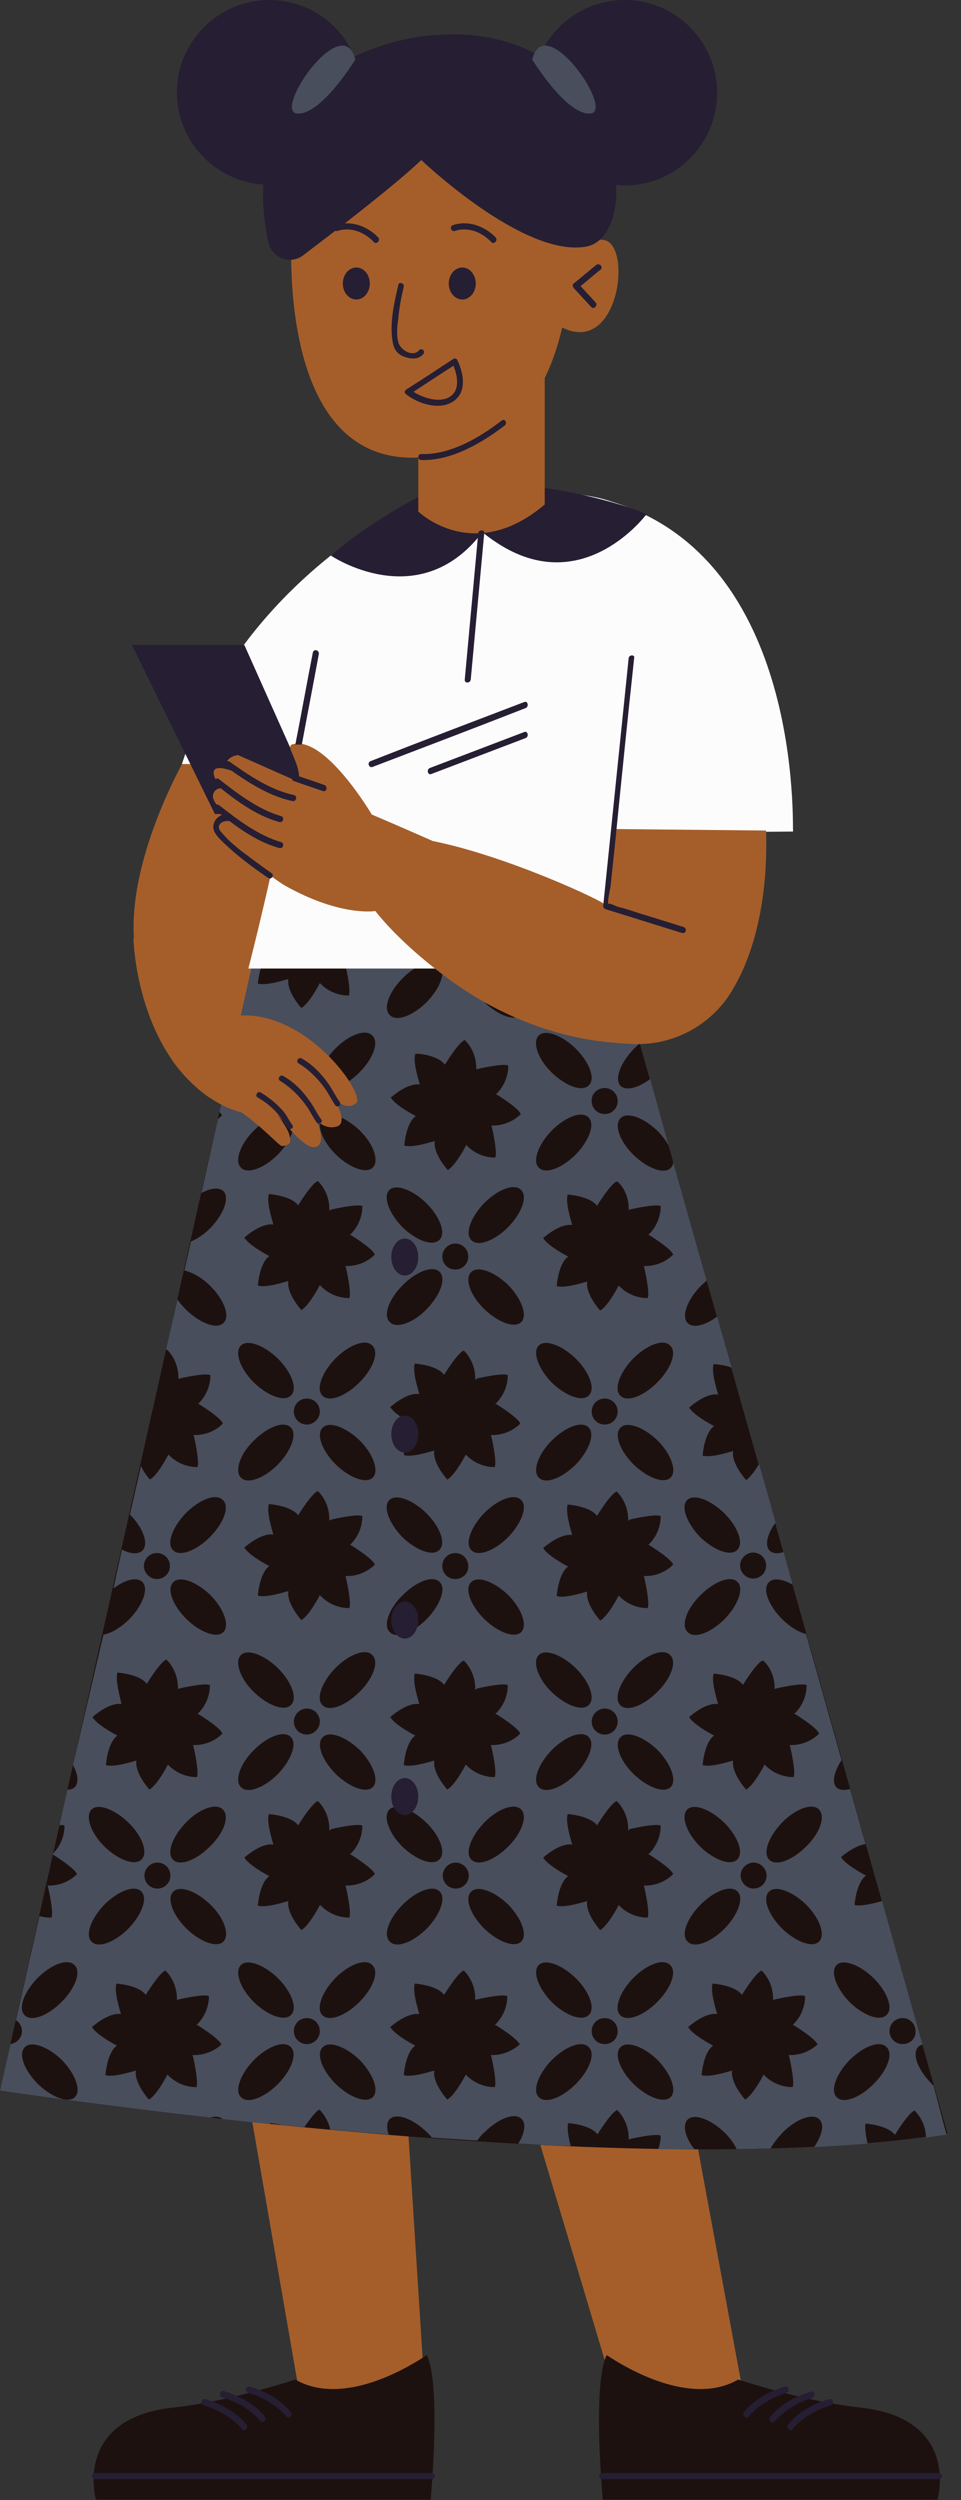 <?xml version="1.0" encoding="UTF-8" standalone="no"?><svg xmlns="http://www.w3.org/2000/svg" xmlns:xlink="http://www.w3.org/1999/xlink" fill="#000000" height="500" preserveAspectRatio="xMidYMid meet" version="1" viewBox="0.0 0.0 192.3 500.0" width="192.3" zoomAndPan="magnify"><rect x="0.0" y="0.0" width="192.3" height="500.0" fill="#333333" stroke="none"/><g><g><g id="change1_4"><path d="M45 392.8L61.1 485.5 84.8 475.3 80 399.8z" fill="#a55e2a"/></g></g><g><g id="change1_5"><path d="M132.1 388.8L149.2 481.3 123.4 480 101.7 407.5z" fill="#a55e2a"/></g></g><g><g id="change1_6"><path d="M47.7,213.8L57.9,159l-20.6-7.8c0,0-11.6,19.8-10.5,36.5l-0.1-0.1c0,0,0.4,21.7,15.2,31.9h0.9 c1.2,0.8,2.4,1.3,3.6,1.4l0.3-1.4h5.5L47.7,213.8z" fill="#a55e2a"/></g></g></g><g><g><g id="change2_1"><path d="M34.6,481.5c8.2-0.9,16.8-3.2,24.5-5.6c9.6,5.5,22.7-2.5,26.3-4.9c1.1,2.2,2.4,8.9,0.8,28.9h-67 C19.2,500,14.5,483.7,34.6,481.5z" fill="#1d1110"/></g></g><g><g id="change2_2"><path d="M172.2,481.5c-8.2-0.9-16.8-3.2-24.5-5.6c-9.6,5.5-22.7-2.5-26.3-4.9c-1.1,2.2-2.4,8.9-0.8,28.9h67 C187.6,500,192.3,483.7,172.2,481.5z" fill="#1d1110"/></g></g><g><g><g id="change2_3"><path d="M50.7,192L0,418.1c0,0,124.7,19.1,189.6,8.6L123.3,192H50.7z" fill="#1d1110"/></g></g></g></g><g><g><g id="change3_3"><path d="M186.8,417.1c-0.1-0.1-0.3-0.2-0.4-0.4c-2.8-2.8-4-6.1-2.6-7.4c0.2-0.2,0.5-0.3,0.8-0.4l-8.1-28.7 c-1.4,0.4-4.2,1.1-5.5,0.8c0,0,0.3-4.5,2.3-5.9l0,0c-1-0.5-4.2-2.3-5-3.7c0,0,2.6-2.3,4.9-2.6l-3.1-11c-1.1,0.3-2.1,0.2-2.7-0.3 c-1-1-0.5-3.2,1-5.5l-7.1-25.2c-1.5-0.4-3.2-1.4-4.8-3c-2.8-2.8-4-6.1-2.6-7.4c0.9-0.9,2.7-0.6,4.7,0.5l-1.8-6.5 c-1.2,0.4-2.2,0.3-2.8-0.3c-1-1-0.5-3.3,1.2-5.6l-3.3-11.7c-0.8,1.3-1.8,2.7-2.6,3.2c0,0-3-3.3-2.6-5.8l0,0 c-1.1,0.3-4.6,1.4-6.1,0.9c0,0,0.3-4.5,2.3-5.9l0,0c-1-0.5-4.2-2.3-5-3.7c0,0,3.3-3,5.8-2.6l0,0c-0.3-1.1-1.4-4.6-0.9-6.1 c0,0,1.9,0.1,3.6,0.7l-2.9-10.2c-2.4,1.8-4.8,2.4-5.9,1.3c-1.3-1.3-0.1-4.6,2.6-7.4c0.4-0.4,0.8-0.7,1.2-1.1l-6.7-23.7 c0,0.5-0.2,0.9-0.5,1.2c-1.3,1.3-4.6,0.1-7.4-2.6s-4-6.1-2.6-7.4c1.3-1.3,4.6-0.1,7.4,2.6c1,1,1.7,2,2.2,2.9l-3.7-13.3 c-2.4,1.8-4.8,2.4-5.9,1.4c-1.3-1.3-0.1-4.6,2.6-7.4c0.4-0.4,0.8-0.8,1.2-1.1l-3.2-11.2c-0.4-0.2-0.7-0.5-1-0.9l-0.2-0.2 c-0.5,1-2.3,4.2-3.7,5c0,0-3-3.3-2.6-5.8l0,0c-1.1,0.3-4.6,1.4-6.1,0.9c0,0,0.2-2.5,1.1-4.4H92.6c-0.4,0.3-0.9,0.5-1.5,0.5 s-1.1-0.2-1.5-0.5H72.3c-0.8,0.3-1.8,0.6-3,0.6H69l0.1,0.2c0,0,1.2,5.1,0.7,6.2c0,0-3.1,0.2-5.6-2.3l-0.2-0.2 c-0.5,1-2.3,4.2-3.7,5c0,0-3-3.3-2.6-5.8l0,0c-1.1,0.3-4.6,1.4-6.1,0.9c0,0,0.2-2.5,1.1-4.4h-2.1l-6.7,30.1 c0.3,0.3,0.5,0.5,0.5,0.7c0,0-0.3,0.3-0.8,0.7l-3.3,14.8c1.8-1,3.5-1.2,4.4-0.4c1.3,1.3,0.1,4.6-2.6,7.4 c-1.3,1.3-2.7,2.2-3.9,2.7l-1.3,5.8c1.5,0.3,3.5,1.4,5.2,3.1c2.8,2.8,4,6.1,2.6,7.4c-1.3,1.3-4.6,0.1-7.4-2.6 c-0.7-0.7-1.3-1.4-1.8-2.1L33.2,270c0.1,0,0.1-0.1,0.2-0.1c0,0,2.3,2,2.3,5.6v0.3l0.2-0.1c0,0,5.1-1.2,6.2-0.7 c0,0,0.2,3.1-2.3,5.6l-0.2,0.2h0.2c0,0,4.4,2.7,4.8,3.9c0,0-2,2.3-5.6,2.3h-0.3l0.1,0.2c0,0,1.2,5.1,0.7,6.2c0,0-3.1,0.2-5.6-2.3 l-0.2-0.2c-0.5,1-2.3,4.2-3.7,5c0,0-1.1-1.2-1.8-2.7l-2.2,9.7c2.7,2.7,3.8,5.9,2.5,7.2c-0.8,0.8-2.4,0.7-4.1-0.2l-1.7,7.8 c2.3-1.8,4.7-2.4,5.8-1.3c1.3,1.3,0.1,4.6-2.6,7.4c-1.7,1.7-3.7,2.9-5.2,3.1L14.6,353c1,1.8,1.2,3.5,0.4,4.4 c-0.4,0.4-0.9,0.5-1.5,0.5l-1.6,7.1c0.4,0,0.8,0,1,0.1c0,0,0.2,3-2.2,5.5l-0.1,0.3c0.5,0.3,4.4,2.8,4.8,3.9c0,0-2,2.3-5.6,2.3 H9.5l0.1,0.2c0,0,1.2,5.1,0.7,6.2c0,0-1,0.1-2.4-0.3L3.2,404c0.7,0.5,1.2,1.3,1.2,2.2c0,1.3-1,2.4-2.3,2.6L0,418.1 c0,0,17.2,2.6,42.1,5.4c1-0.3,1.9-0.2,2.5,0.3c3,0.3,6.2,0.7,9.4,1c0,0,0-0.1,0-0.2c0,0,1.1,0.1,2.5,0.4c1.5,0.1,2.9,0.3,4.4,0.4 c0.9-1.3,2.3-3.2,3-3.5c0,0,1.6,1.4,2.2,4c3.8,0.4,7.7,0.7,11.7,1c-0.5-1.3-0.4-2.5,0.2-3.1c1.3-1.3,4.6-0.1,7.4,2.6 c0.4,0.4,0.7,0.7,1,1.1c3,0.2,6.1,0.4,9.1,0.6c0.4-0.6,0.9-1.2,1.5-1.7c2.8-2.8,6.1-4,7.4-2.6c0.9,0.9,0.6,2.9-0.7,4.9 c3.5,0.2,7,0.4,10.5,0.5c-0.4-1.5-0.8-3.6-0.5-4.6c0,0,4.5,0.3,5.9,2.3v0.1v-0.2c0,0,2.7-4.4,3.9-4.8c0,0,2.3,2,2.3,5.6v0.3 l0.2-0.1c0,0,5.1-1.2,6.2-0.7c0,0,0.1,1.2-0.5,2.7c2.4,0,4.9,0.1,7.3,0.1c-1.9-2.4-2.5-4.9-1.4-6c1.3-1.3,4.6-0.1,7.4,2.6 c1.1,1.1,1.9,2.2,2.4,3.3c2.3,0,4.5-0.1,6.8-0.1c0.5-1,1.4-2.1,2.4-3.2c2.8-2.8,6.1-4,7.4-2.6c1,1,0.5,3.2-1.1,5.5 c3.7-0.2,7.2-0.4,10.7-0.7c-0.3-1.4-0.6-3.1-0.4-4c0,0,4.5,0.3,5.9,2.3v0.1v-0.2c0,0,2.7-4.4,3.9-4.8c0,0,2.2,1.9,2.3,5.4 c1.4-0.2,2.8-0.4,4.1-0.6L186.8,417.1z M15,419.4c-1.3,1.3-4.6,0.1-7.4-2.6c-2.8-2.8-4-6.1-2.6-7.4c1.3-1.3,4.6-0.1,7.4,2.6 C15.1,414.8,16.3,418.1,15,419.4z M12.3,400.4c-2.8,2.8-6.1,4-7.4,2.6s-0.1-4.6,2.6-7.4c2.8-2.8,6.1-4,7.4-2.6 C16.3,394.3,15.1,397.6,12.3,400.4z M28.8,313.2c0-1.5,1.2-2.6,2.6-2.6c1.5,0,2.6,1.2,2.6,2.6c0,1.5-1.2,2.6-2.6,2.6 C30,315.8,28.8,314.6,28.8,313.2z M23.5,334.5c0,0,4.5,0.3,5.9,2.3v0.1v-0.2c0,0,2.7-4.4,3.9-4.8c0,0,2.3,2,2.3,5.6v0.3l0.2-0.1 c0,0,5.1-1.2,6.2-0.7c0,0,0.2,3.1-2.3,5.6l-0.2,0.2h0.2c0,0,4.4,2.7,4.8,3.9c0,0-2,2.3-5.6,2.3h-0.3l0.1,0.2c0,0,1.2,5.1,0.7,6.2 c0,0-3.1,0.2-5.6-2.3l-0.2-0.2c-0.5,1-2.3,4.2-3.7,5c0,0-3-3.3-2.6-5.8l0,0c-1.1,0.3-4.6,1.4-6.1,0.9c0,0,0.3-4.5,2.3-5.9l0,0 c-1-0.5-4.2-2.3-5-3.7c0,0,3.3-3,5.8-2.6l0,0C24.1,339.6,23,336.1,23.5,334.5z M34.1,375.1c0,1.5-1.2,2.6-2.6,2.6 c-1.5,0-2.6-1.2-2.6-2.6s1.2-2.6,2.6-2.6C33,372.5,34.1,373.7,34.1,375.1z M18.3,361.9c1.3-1.3,4.6-0.1,7.4,2.6s4,6.1,2.6,7.4 c-1.3,1.3-4.6,0.1-7.4-2.6C18.2,366.6,17,363.3,18.3,361.9z M20.9,380.9c2.8-2.8,6.1-4,7.4-2.6c1.3,1.3,0.1,4.6-2.6,7.4 c-2.8,2.8-6.1,4-7.4,2.6C17,387,18.2,383.7,20.9,380.9z M38.8,411h-0.3l0.1,0.2c0,0,1.2,5.1,0.7,6.2c0,0-3.1,0.2-5.6-2.3 l-0.2-0.2c-0.5,1-2.3,4.2-3.7,5c0,0-3-3.3-2.6-5.8l0,0c-1.1,0.3-4.6,1.4-6.1,0.9c0,0,0.3-4.5,2.3-5.9l0,0c-1-0.5-4.2-2.3-5-3.7 c0,0,3.3-3,5.8-2.6l0,0c-0.3-1.1-1.4-4.6-0.9-6.1c0,0,4.5,0.3,5.9,2.3v0.1v-0.2c0,0,2.7-4.4,3.9-4.8c0,0,2.3,2,2.3,5.6v0.3 l0.2-0.1c0,0,5.1-1.2,6.2-0.7c0,0,0.2,3.1-2.3,5.6l-0.2,0.2h0.2c0,0,4.4,2.7,4.8,3.9C44.5,408.7,42.4,411,38.8,411z M44.7,388.3 c-1.3,1.3-4.6,0.1-7.4-2.6c-2.8-2.8-4-6.1-2.6-7.4c1.3-1.3,4.6-0.1,7.4,2.6S46,387,44.7,388.3z M42,369.3c-2.8,2.8-6.1,4-7.4,2.6 c-1.3-1.3-0.1-4.6,2.6-7.4s6.1-4,7.4-2.6C46,363.3,44.8,366.6,42,369.3z M44.7,326.4c-1.3,1.3-4.6,0.1-7.4-2.6 c-2.8-2.8-4-6.1-2.6-7.4c1.3-1.3,4.6-0.1,7.4,2.6C44.8,321.7,46,325.1,44.7,326.4z M42,307.4c-2.8,2.8-6.1,4-7.4,2.6 c-1.3-1.3-0.1-4.6,2.6-7.4c2.8-2.8,6.1-4,7.4-2.6C46,301.3,44.8,304.6,42,307.4z M61.4,217.6c1.5,0,2.6,1.2,2.6,2.6 c0,1.5-1.2,2.6-2.6,2.6c-1.5,0-2.6-1.2-2.6-2.6C58.7,218.8,59.9,217.6,61.4,217.6z M66.3,241.9c0,0,5.1-1.2,6.2-0.7 c0,0,0.2,3.1-2.3,5.6L70,247h0.2c0,0,4.4,2.7,4.8,3.9c0,0-2,2.3-5.6,2.3h-0.3l0.1,0.2c0,0,1.2,5.1,0.7,6.2c0,0-3.1,0.2-5.6-2.3 L64,257c-0.5,1-2.3,4.2-3.7,5c0,0-3-3.3-2.6-5.8l0,0c-1.1,0.3-4.6,1.4-6.1,0.9c0,0,0.3-4.5,2.3-5.9l0,0c-1-0.5-4.2-2.3-5-3.7 c0,0,3.3-3,5.8-2.6l0,0c-0.3-1.1-1.4-4.6-0.9-6.1c0,0,4.5,0.3,5.9,2.3v0.1V241c0,0,2.7-4.4,3.9-4.8c0,0,2.3,2,2.3,5.6v0.3 L66.3,241.9z M66.3,303.9c0,0,5.1-1.2,6.2-0.7c0,0,0.2,3.1-2.3,5.6L70,309h0.2c0,0,4.4,2.7,4.8,3.9c0,0-2,2.3-5.6,2.3h-0.3 l0.1,0.2c0,0,1.2,5.1,0.7,6.2c0,0-3.1,0.2-5.6-2.3L64,319c-0.5,1-2.3,4.2-3.7,5c0,0-3-3.3-2.6-5.8l0,0c-1.1,0.3-4.6,1.4-6.1,0.9 c0,0,0.3-4.5,2.3-5.9l0,0c-1-0.5-4.2-2.3-5-3.7c0,0,3.3-3,5.8-2.6l0,0c-0.3-1.1-1.4-4.6-0.9-6.1c0,0,4.5,0.3,5.9,2.3v0.1V303 c0,0,2.7-4.4,3.9-4.8c0,0,2.3,2,2.3,5.6v0.3L66.3,303.9z M66.3,365.8c0,0,5.1-1.2,6.2-0.7c0,0,0.2,3.1-2.3,5.6l-0.2,0.2h0.2 c0,0,4.4,2.7,4.8,3.9c0,0-2,2.3-5.6,2.3h-0.3l0.1,0.2c0,0,1.2,5.1,0.7,6.2c0,0-3.1,0.2-5.6-2.3L64,381c-0.5,1-2.3,4.2-3.7,5 c0,0-3-3.3-2.6-5.8l0,0c-1.1,0.3-4.6,1.4-6.1,0.9c0,0,0.3-4.5,2.3-5.9l0,0c-1-0.5-4.2-2.3-5-3.7c0,0,3.3-3,5.8-2.6l0,0 c-0.3-1.1-1.4-4.6-0.9-6.1c0,0,4.5,0.3,5.9,2.3v0.1V365c0,0,2.7-4.4,3.9-4.8c0,0,2.3,2,2.3,5.6v0.3L66.3,365.8z M61.4,346.9 c-1.5,0-2.6-1.2-2.6-2.6s1.2-2.6,2.6-2.6c1.5,0,2.6,1.2,2.6,2.6S62.8,346.9,61.4,346.9z M61.4,284.9c-1.5,0-2.6-1.2-2.6-2.6 c0-1.5,1.2-2.6,2.6-2.6c1.5,0,2.6,1.2,2.6,2.6C64,283.7,62.8,284.9,61.4,284.9z M48.2,207.1c1.3-1.3,4.6-0.1,7.4,2.6 c2.8,2.8,4,6.1,2.6,7.4c-1.3,1.3-4.6,0.1-7.4-2.6S46.9,208.4,48.2,207.1z M50.8,226.1c2.8-2.8,6.1-4,7.4-2.6 c1.3,1.3,0.1,4.6-2.6,7.4c-2.8,2.8-6.1,4-7.4,2.6C46.9,232.2,48,228.9,50.8,226.1z M48.2,269.1c1.3-1.3,4.6-0.1,7.4,2.6 c2.8,2.8,4,6.1,2.6,7.4c-1.3,1.3-4.6,0.1-7.4-2.6C48,273.7,46.9,270.4,48.2,269.1z M50.8,288.1c2.8-2.8,6.1-4,7.4-2.6 c1.3,1.3,0.1,4.6-2.6,7.4c-2.8,2.8-6.1,4-7.4,2.6C46.9,294.2,48,290.8,50.8,288.1z M48.2,331c1.3-1.3,4.6-0.1,7.4,2.6 c2.8,2.8,4,6.1,2.6,7.4c-1.3,1.3-4.6,0.1-7.4-2.6S46.9,332.3,48.2,331z M50.8,350c2.8-2.8,6.1-4,7.4-2.6c1.3,1.3,0.1,4.6-2.6,7.4 c-2.8,2.8-6.1,4-7.4,2.6C46.9,356.1,48,352.8,50.8,350z M48.2,393c1.3-1.3,4.6-0.1,7.4,2.6c2.8,2.8,4,6.1,2.6,7.4 c-1.3,1.3-4.6,0.1-7.4-2.6C48,397.6,46.9,394.3,48.2,393z M55.6,416.8c-2.8,2.8-6.1,4-7.4,2.6c-1.3-1.3-0.1-4.6,2.6-7.4 c2.8-2.8,6.1-4,7.4-2.6C59.5,410.7,58.4,414,55.6,416.8z M61.4,408.8c-1.5,0-2.6-1.2-2.6-2.6c0-1.5,1.2-2.6,2.6-2.6 c1.5,0,2.6,1.2,2.6,2.6C64,407.7,62.8,408.8,61.4,408.8z M74.6,419.4c-1.3,1.3-4.6,0.1-7.4-2.6c-2.8-2.8-4-6.1-2.6-7.4 c1.3-1.3,4.6-0.1,7.4,2.6C74.7,414.8,75.9,418.1,74.6,419.4z M71.9,400.4c-2.8,2.8-6.1,4-7.4,2.6c-1.3-1.3-0.1-4.6,2.6-7.4 c2.8-2.8,6.1-4,7.4-2.6C75.9,394.3,74.7,397.6,71.9,400.4z M74.6,357.4c-1.3,1.3-4.6,0.1-7.4-2.6c-2.8-2.8-4-6.1-2.6-7.4 c1.3-1.3,4.6-0.1,7.4,2.6C74.7,352.8,75.9,356.1,74.6,357.4z M71.9,338.4c-2.8,2.8-6.1,4-7.4,2.6c-1.3-1.3-0.1-4.6,2.6-7.4 c2.8-2.8,6.1-4,7.4-2.6C75.9,332.3,74.7,335.7,71.9,338.4z M74.6,295.5c-1.3,1.3-4.6,0.1-7.4-2.6c-2.8-2.8-4-6.1-2.6-7.4 c1.3-1.3,4.6-0.1,7.4,2.6C74.7,290.8,75.9,294.2,74.6,295.5z M71.9,276.5c-2.8,2.8-6.1,4-7.4,2.6c-1.3-1.3-0.1-4.6,2.6-7.4 c2.8-2.8,6.1-4,7.4-2.6C75.9,270.4,74.7,273.7,71.9,276.5z M74.6,233.5c-1.3,1.3-4.6,0.1-7.4-2.6c-2.8-2.8-4-6.1-2.6-7.4 c1.3-1.3,4.6-0.1,7.4,2.6S75.9,232.2,74.6,233.5z M71.9,214.5c-2.8,2.8-6.1,4-7.4,2.6c-1.3-1.3-0.1-4.6,2.6-7.4 c2.8-2.8,6.1-4,7.4-2.6C75.9,208.4,74.7,211.7,71.9,214.5z M125.8,241.7v0.3l0.2-0.1c0,0,5.1-1.2,6.2-0.7c0,0,0.2,3.1-2.3,5.6 l-0.2,0.2h0.2c0,0,4.4,2.7,4.8,3.9c0,0-2,2.3-5.6,2.3h-0.3l0.1,0.2c0,0,1.2,5.1,0.7,6.2c0,0-3.1,0.2-5.6-2.3l-0.2-0.2 c-0.5,1-2.3,4.2-3.7,5c0,0-3-3.3-2.6-5.8l0,0c-1.1,0.3-4.6,1.4-6.1,0.9c0,0,0.3-4.5,2.3-5.9l0,0c-1-0.5-4.2-2.3-5-3.7 c0,0,3.3-3,5.8-2.6l0,0c-0.3-1.1-1.4-4.6-0.9-6.1c0,0,4.5,0.3,5.9,2.3v0.1v-0.2c0,0,2.7-4.4,3.9-4.8 C123.5,236.1,125.8,238.1,125.8,241.7z M126,303.9c0,0,5.1-1.2,6.2-0.7c0,0,0.2,3.1-2.3,5.6l-0.2,0.2h0.2c0,0,4.4,2.7,4.8,3.9 c0,0-2,2.3-5.6,2.3h-0.3l0.1,0.2c0,0,1.2,5.1,0.7,6.2c0,0-3.1,0.2-5.6-2.3l-0.2-0.2c-0.5,1-2.3,4.2-3.7,5c0,0-3-3.3-2.6-5.8l0,0 c-1.1,0.3-4.6,1.4-6.1,0.9c0,0,0.3-4.5,2.3-5.9l0,0c-1-0.5-4.2-2.3-5-3.7c0,0,3.3-3,5.8-2.6l0,0c-0.3-1.1-1.4-4.6-0.9-6.1 c0,0,4.5,0.3,5.9,2.3v0.1v-0.2c0,0,2.7-4.4,3.9-4.8c0,0,2.3,2,2.3,5.6v0.3L126,303.9z M126,365.8c0,0,5.1-1.2,6.2-0.7 c0,0,0.2,3.1-2.3,5.6l-0.2,0.2h0.2c0,0,4.4,2.7,4.8,3.9c0,0-2,2.3-5.6,2.3h-0.3l0.1,0.2c0,0,1.2,5.1,0.7,6.2c0,0-3.1,0.2-5.6-2.3 l-0.2-0.2c-0.5,1-2.3,4.2-3.7,5c0,0-3-3.3-2.6-5.8l0,0c-1.1,0.3-4.6,1.4-6.1,0.9c0,0,0.3-4.5,2.3-5.9l0,0c-1-0.5-4.2-2.3-5-3.7 c0,0,3.3-3,5.8-2.6l0,0c-0.3-1.1-1.4-4.6-0.9-6.1c0,0,4.5,0.3,5.9,2.3v0.1V365c0,0,2.7-4.4,3.9-4.8c0,0,2.3,2,2.3,5.6v0.3 L126,365.8z M121,346.9c-1.5,0-2.6-1.2-2.6-2.6s1.2-2.6,2.6-2.6c1.5,0,2.6,1.2,2.6,2.6S122.5,346.9,121,346.9z M121,284.9 c-1.5,0-2.6-1.2-2.6-2.6c0-1.5,1.2-2.6,2.6-2.6c1.5,0,2.6,1.2,2.6,2.6C123.6,283.7,122.5,284.9,121,284.9z M121,217.6 c1.5,0,2.6,1.2,2.6,2.6c0,1.5-1.2,2.6-2.6,2.6c-1.5,0-2.6-1.2-2.6-2.6C118.3,218.8,119.5,217.6,121,217.6z M107.8,207.1 c1.3-1.3,4.6-0.1,7.4,2.6c2.8,2.8,4,6.1,2.6,7.4s-4.6,0.1-7.4-2.6S106.5,208.4,107.8,207.1z M110.4,226.1c2.8-2.8,6.1-4,7.4-2.6 s0.1,4.6-2.6,7.4c-2.8,2.8-6.1,4-7.4,2.6C106.5,232.2,107.7,228.9,110.4,226.1z M107.8,269.1c1.3-1.3,4.6-0.1,7.4,2.6 c2.8,2.8,4,6.1,2.6,7.4c-1.3,1.3-4.6,0.1-7.4-2.6C107.7,273.7,106.5,270.4,107.8,269.1z M110.4,288.1c2.8-2.8,6.1-4,7.4-2.6 c1.3,1.3,0.1,4.6-2.6,7.4c-2.8,2.8-6.1,4-7.4,2.6C106.5,294.2,107.7,290.8,110.4,288.1z M107.8,331c1.3-1.3,4.6-0.1,7.4,2.6 c2.8,2.8,4,6.1,2.6,7.4c-1.3,1.3-4.6,0.1-7.4-2.6S106.5,332.3,107.8,331z M110.4,350c2.8-2.8,6.1-4,7.4-2.6 c1.3,1.3,0.1,4.6-2.6,7.4c-2.8,2.8-6.1,4-7.4,2.6C106.5,356.1,107.7,352.8,110.4,350z M107.8,393c1.3-1.3,4.6-0.1,7.4,2.6 c2.8,2.8,4,6.1,2.6,7.4s-4.6,0.1-7.4-2.6C107.7,397.6,106.5,394.3,107.8,393z M89,212.9L89,212.9l0.1-0.1c0,0,2.7-4.4,3.9-4.8 c0,0,2.3,2,2.3,5.6v0.3l0.2-0.1c0,0,5.1-1.2,6.2-0.7c0,0,0.2,3.1-2.3,5.6l-0.2,0.2h0.2c0,0,4.4,2.7,4.8,3.9c0,0-2,2.3-5.6,2.3 h-0.3l0.1,0.2c0,0,1.2,5.1,0.7,6.2c0,0-3.1,0.2-5.6-2.3l-0.2-0.2c-0.5,1-2.3,4.2-3.7,5c0,0-3-3.3-2.6-5.8l0,0 c-1.1,0.3-4.6,1.4-6.1,0.9c0,0,0.3-4.5,2.3-5.9l0,0c-1-0.5-4.2-2.3-5-3.7c0,0,3.3-3,5.8-2.6l0,0c-0.3-1.1-1.4-4.6-0.9-6.1 C83.1,210.6,87.5,210.9,89,212.9z M95.4,275.7c0,0,5.1-1.2,6.2-0.7c0,0,0.2,3.1-2.3,5.6l-0.2,0.2h0.2c0,0,4.4,2.7,4.8,3.9 c0,0-2,2.3-5.6,2.3h-0.3l0.1,0.2c0,0,1.2,5.1,0.7,6.2c0,0-3.1,0.2-5.6-2.3l-0.2-0.2c-0.5,1-2.3,4.2-3.7,5c0,0-3-3.3-2.6-5.8l0,0 c-1.1,0.3-4.6,1.4-6.1,0.9c0,0,0.3-4.5,2.3-5.9l0,0c-1-0.5-4.2-2.3-5-3.7c0,0,3.3-3,5.8-2.6l0,0c-0.3-1.1-1.4-4.6-0.9-6.1 c0,0,4.5,0.3,5.9,2.3v0.1v-0.2c0,0,2.7-4.4,3.9-4.8c0,0,2.3,2,2.3,5.6v0.3L95.4,275.7z M95.4,337.7c0,0,5.1-1.2,6.2-0.7 c0,0,0.2,3.1-2.3,5.6l-0.2,0.2h0.2c0,0,4.4,2.7,4.8,3.9c0,0-2,2.3-5.6,2.3h-0.3l0.1,0.2c0,0,1.2,5.1,0.7,6.2c0,0-3.1,0.2-5.6-2.3 l-0.2-0.2c-0.5,1-2.3,4.2-3.7,5c0,0-3-3.3-2.6-5.8l0,0c-1.1,0.3-4.6,1.4-6.1,0.9c0,0,0.3-4.5,2.3-5.9l0,0c-1-0.5-4.2-2.3-5-3.7 c0,0,3.3-3,5.8-2.6l0,0c-0.3-1.1-1.4-4.6-0.9-6.1c0,0,4.5,0.3,5.9,2.3v0.1v-0.2c0,0,2.7-4.4,3.9-4.8c0,0,2.3,2,2.3,5.6v0.3 L95.4,337.7z M93.8,375.1c0,1.5-1.2,2.6-2.6,2.6c-1.5,0-2.6-1.2-2.6-2.6s1.2-2.6,2.6-2.6C92.6,372.5,93.8,373.7,93.8,375.1z M91.1,315.8c-1.5,0-2.6-1.2-2.6-2.6c0-1.5,1.2-2.6,2.6-2.6c1.5,0,2.6,1.2,2.6,2.6C93.8,314.6,92.6,315.8,91.1,315.8z M91.1,253.9c-1.5,0-2.6-1.2-2.6-2.6s1.2-2.6,2.6-2.6c1.5,0,2.6,1.2,2.6,2.6S92.6,253.9,91.1,253.9z M80.6,195.6 c2.8-2.8,6.1-4,7.4-2.6s0.1,4.6-2.6,7.4c-2.8,2.8-6.1,4-7.4,2.6C76.6,201.7,77.8,198.4,80.6,195.6z M77.9,238 c1.3-1.3,4.6-0.1,7.4,2.6c2.8,2.8,4,6.1,2.6,7.4s-4.6,0.1-7.4-2.6C77.8,242.6,76.6,239.3,77.9,238z M80.6,257 c2.8-2.8,6.1-4,7.4-2.6s0.1,4.6-2.6,7.4s-6.1,4-7.4,2.6C76.6,263.1,77.8,259.8,80.6,257z M77.9,300c1.3-1.3,4.6-0.1,7.4,2.6 c2.8,2.8,4,6.1,2.6,7.4c-1.3,1.3-4.6,0.1-7.4-2.6C77.8,304.6,76.6,301.3,77.9,300z M80.6,319c2.8-2.8,6.1-4,7.4-2.6 c1.3,1.3,0.1,4.6-2.6,7.4c-2.8,2.8-6.1,4-7.4,2.6C76.6,325.1,77.8,321.7,80.6,319z M77.9,361.9c1.3-1.3,4.6-0.1,7.4,2.6 s4,6.1,2.6,7.4c-1.3,1.3-4.6,0.1-7.4-2.6C77.8,366.6,76.6,363.3,77.9,361.9z M80.6,380.9c2.8-2.8,6.1-4,7.4-2.6 c1.3,1.3,0.1,4.6-2.6,7.4c-2.8,2.8-6.1,4-7.4,2.6C76.6,387,77.8,383.7,80.6,380.9z M98.5,411h-0.3l0.1,0.2c0,0,1.2,5.1,0.7,6.2 c0,0-3.1,0.2-5.6-2.3l-0.2-0.2c-0.5,1-2.3,4.2-3.7,5c0,0-3-3.3-2.6-5.8l0,0c-1.1,0.3-4.6,1.4-6.1,0.9c0,0,0.3-4.5,2.3-5.9l0,0 c-1-0.5-4.2-2.3-5-3.7c0,0,3.3-3,5.8-2.6l0,0c-0.3-1.1-1.4-4.6-0.9-6.1c0,0,4.5,0.3,5.9,2.3v0.1v-0.2c0,0,2.7-4.4,3.9-4.8 c0,0,2.3,2,2.3,5.6v0.3l0.2-0.1c0,0,5.1-1.2,6.2-0.7c0,0,0.2,3.1-2.3,5.6L99,405h0.2c0,0,4.4,2.7,4.8,3.9 C104.1,408.7,102,411,98.5,411z M104.3,388.3c-1.3,1.3-4.6,0.1-7.4-2.6c-2.8-2.8-4-6.1-2.6-7.4c1.3-1.3,4.6-0.1,7.4,2.6 C104.4,383.7,105.6,387,104.3,388.3z M101.7,369.3c-2.8,2.8-6.1,4-7.4,2.6c-1.3-1.3-0.1-4.6,2.6-7.4s6.1-4,7.4-2.6 S104.4,366.6,101.7,369.3z M104.3,326.4c-1.3,1.3-4.6,0.1-7.4-2.6c-2.8-2.8-4-6.1-2.6-7.4c1.3-1.3,4.6-0.1,7.4,2.6 C104.4,321.7,105.6,325.1,104.3,326.4z M101.7,307.4c-2.8,2.8-6.1,4-7.4,2.6c-1.3-1.3-0.1-4.6,2.6-7.4c2.8-2.8,6.1-4,7.4-2.6 C105.6,301.3,104.4,304.6,101.7,307.4z M104.3,264.4c-1.3,1.3-4.6,0.1-7.4-2.6s-4-6.1-2.6-7.4c1.3-1.3,4.6-0.1,7.4,2.6 C104.4,259.8,105.6,263.1,104.3,264.4z M101.7,245.4c-2.8,2.8-6.1,4-7.4,2.6c-1.3-1.3-0.1-4.6,2.6-7.4c2.8-2.8,6.1-4,7.4-2.6 S104.4,242.6,101.7,245.4z M104.3,203c-1.3,1.3-4.6,0.1-7.4-2.6c-2.8-2.8-4-6.1-2.6-7.4c1.3-1.3,4.6-0.1,7.4,2.6 C104.4,198.4,105.6,201.7,104.3,203z M115.2,416.8c-2.8,2.8-6.1,4-7.4,2.6c-1.3-1.3-0.1-4.6,2.6-7.4c2.8-2.8,6.1-4,7.4-2.6 C119.2,410.7,118,414,115.2,416.8z M121,408.8c-1.5,0-2.6-1.2-2.6-2.6c0-1.5,1.2-2.6,2.6-2.6c1.5,0,2.6,1.2,2.6,2.6 C123.6,407.7,122.5,408.8,121,408.8z M134.2,419.4c-1.3,1.3-4.6,0.1-7.4-2.6c-2.8-2.8-4-6.1-2.6-7.4c1.3-1.3,4.6-0.1,7.4,2.6 C134.3,414.8,135.5,418.1,134.2,419.4z M131.5,400.4c-2.8,2.8-6.1,4-7.4,2.6c-1.3-1.3-0.1-4.6,2.6-7.4c2.8-2.8,6.1-4,7.4-2.6 C135.5,394.3,134.3,397.6,131.5,400.4z M134.2,357.4c-1.3,1.3-4.6,0.1-7.4-2.6s-4-6.1-2.6-7.4c1.3-1.3,4.6-0.1,7.4,2.6 C134.3,352.8,135.5,356.1,134.2,357.4z M131.5,338.4c-2.8,2.8-6.1,4-7.4,2.6c-1.3-1.3-0.1-4.6,2.6-7.4c2.8-2.8,6.1-4,7.4-2.6 C135.5,332.3,134.3,335.7,131.5,338.4z M134.2,295.5c-1.3,1.3-4.6,0.1-7.4-2.6c-2.8-2.8-4-6.1-2.6-7.4c1.3-1.3,4.6-0.1,7.4,2.6 C134.3,290.8,135.5,294.2,134.2,295.5z M131.5,276.5c-2.8,2.8-6.1,4-7.4,2.6c-1.3-1.3-0.1-4.6,2.6-7.4c2.8-2.8,6.1-4,7.4-2.6 C135.5,270.4,134.3,273.7,131.5,276.5z M167.4,393c1.3-1.3,4.6-0.1,7.4,2.6c2.8,2.8,4,6.1,2.6,7.4s-4.6,0.1-7.4-2.6 C167.3,397.6,166.1,394.3,167.4,393z M155,337.5v0.3l0.2-0.1c0,0,5.1-1.2,6.2-0.7c0,0,0.2,3.1-2.3,5.6l-0.2,0.2h0.2 c0,0,4.4,2.7,4.8,3.9c0,0-2,2.3-5.6,2.3H158l0.1,0.2c0,0,1.2,5.1,0.7,6.2c0,0-3.1,0.2-5.6-2.3l-0.2-0.2c-0.5,1-2.3,4.2-3.7,5 c0,0-3-3.3-2.6-5.8l0,0c-1.1,0.3-4.6,1.4-6.1,0.9c0,0,0.3-4.5,2.3-5.9l0,0c-1-0.5-4.2-2.3-5-3.7c0,0,3.3-3,5.8-2.6l0,0 c-0.3-1.1-1.4-4.6-0.9-6.1c0,0,4.5,0.3,5.9,2.3v0.1v-0.2c0,0,2.7-4.4,3.9-4.8C152.6,331.9,155,333.9,155,337.5z M153.4,375.1 c0,1.5-1.2,2.6-2.6,2.6s-2.6-1.2-2.6-2.6s1.2-2.6,2.6-2.6S153.4,373.7,153.4,375.1z M150.7,310.5c1.5,0,2.6,1.2,2.6,2.6 c0,1.5-1.2,2.6-2.6,2.6s-2.6-1.2-2.6-2.6C148.1,311.7,149.3,310.5,150.7,310.5z M137.5,300c1.3-1.3,4.6-0.1,7.4,2.6 c2.8,2.8,4,6.1,2.6,7.4c-1.3,1.3-4.6,0.1-7.4-2.6C137.4,304.6,136.2,301.3,137.5,300z M140.2,319c2.8-2.8,6.1-4,7.4-2.6 c1.3,1.3,0.1,4.6-2.6,7.4c-2.8,2.8-6.1,4-7.4,2.6C136.2,325.1,137.4,321.7,140.2,319z M137.5,361.9c1.3-1.3,4.6-0.1,7.4,2.6 c2.8,2.8,4,6.1,2.6,7.4c-1.3,1.3-4.6,0.1-7.4-2.6C137.4,366.6,136.2,363.3,137.5,361.9z M140.2,380.9c2.8-2.8,6.1-4,7.4-2.6 c1.3,1.3,0.1,4.6-2.6,7.4c-2.8,2.8-6.1,4-7.4,2.6C136.2,387,137.4,383.7,140.2,380.9z M158.1,411h-0.3l0.1,0.2 c0,0,1.2,5.1,0.7,6.2c0,0-3.1,0.2-5.6-2.3l-0.2-0.2c-0.5,1-2.3,4.2-3.7,5c0,0-3-3.3-2.6-5.8l0,0c-1.1,0.3-4.6,1.4-6.1,0.9 c0,0,0.3-4.5,2.3-5.9l0,0c-1-0.5-4.2-2.3-5-3.7c0,0,3.3-3,5.8-2.6l0,0c-0.3-1.1-1.4-4.6-0.9-6.1c0,0,4.5,0.3,5.9,2.3v0.1v-0.2 c0,0,2.7-4.4,3.9-4.8c0,0,2.3,2,2.3,5.6v0.3l0.2-0.1c0,0,5.1-1.2,6.2-0.7c0,0,0.2,3.1-2.3,5.6l-0.2,0.2h0.2c0,0,4.4,2.7,4.8,3.9 C163.7,408.7,161.7,411,158.1,411z M163.9,388.3c-1.3,1.3-4.6,0.1-7.4-2.6c-2.8-2.8-4-6.1-2.6-7.4c1.3-1.3,4.6-0.1,7.4,2.6 C164.1,383.7,165.2,387,163.9,388.3z M161.3,369.3c-2.8,2.8-6.1,4-7.4,2.6c-1.3-1.3-0.1-4.6,2.6-7.4s6.1-4,7.4-2.6 S164.1,366.6,161.3,369.3z M174.8,416.8c-2.8,2.8-6.1,4-7.4,2.6c-1.3-1.3-0.1-4.6,2.6-7.4c2.8-2.8,6.1-4,7.4-2.6 C178.8,410.7,177.6,414,174.8,416.8z M180.6,408.8c-1.5,0-2.6-1.2-2.6-2.6c0-1.5,1.2-2.6,2.6-2.6c1.5,0,2.6,1.2,2.6,2.6 C183.3,407.7,182.1,408.8,180.6,408.8z" fill="#484e5b"/></g></g></g><g><g><g id="change4_1"><path d="M122.3,100.3L122.3,100.3c-5.6-2-18.2-3.1-38.6,0c0,0-1.1,0.3-2.7,1.1c0,0-33,15.7-44.6,51.4h22.3 c-3.6,20.1-9,40.9-9,40.9h73.7c0,0,0.3-11.9,0.7-27.1l34.6-0.3C158.5,165.5,160.8,111.8,122.3,100.3z" fill="#fcfcfd"/></g></g></g><g><g><g id="change5_15"><path d="M26.4 129L48.9 129 64 162.8 43 162.8z" fill="#261e33"/></g></g><g><g id="change5_36"><path d="M66.2,111.1c0,0,17.5,11.9,30.2-4.5s-12.7-7.2-12.7-7.2S73.6,104.6,66.2,111.1z" fill="#261e33"/></g></g><g><g id="change5_27"><path d="M129.4,102.8c0,0-12.6,17.1-29.9,5.8s9.6-11,9.6-11S120.2,99.1,129.4,102.8z" fill="#261e33"/></g></g></g><g><g id="change1_2"><path d="M153.3,166.1l-30.4-0.3c0,0-0.7,7.2-1.9,15.1l0,0c0.1-0.5-19.4-9.7-34.4-12.7l0,0c0,0-5.4-2.4-12.2-5.3l0,0 c0,0-9.5-16.1-16-14c-0.3,0.1-0.4,0.5-0.3,0.8c0.4,1.4,2.1,4.1,1.7,6.7l0,0c-5.6-2.5-10.4-4.6-12.2-5.4c0,0-1.9,0.2-2.4,1.7 l0.6,0.6l1.7,1.3c0,0-6.3-2.9-4.4,1.2l3,2.4c0,0-2.6-1.5-3.4,0.5s3.8,5.1,3.8,5.1s-2.2-1-3.3,0.7C42.1,166.3,55,176,57,177.1 c11.2,6.3,18.1,5.1,18.1,5.1l0,0c3.4,4.3,8.5,9,14.4,13.4c8.9,6.6,19.3,11.1,30.2,12.6c2.4,0.3,4.7,0.5,7.1,0.6 c8.3,0.3,16.1-4.1,20.1-11.4C150.9,190.5,153.7,179.9,153.3,166.1z" fill="#a55e2a"/></g><g id="change1_3"><path d="M120.8,48c-3-0.4-5.2,0.4-6.7,1.2c0-1.1,0-2.2,0-3c0-10.6-15.8-29.5-32.8-27.6C64.3,20.4,58.5,44,58.5,44 S54,92.9,83.7,91.5v10.8c0,0,11,10.7,25.3-1.4V75.6c1.6-3.2,2.7-6.7,3.5-10.1C123.9,71.2,126.6,48.8,120.8,48z" fill="#a55e2a"/></g><g><g id="change1_1"><path d="M48,203.1c-0.3,0-7.4-1.8-4.9-0.5l-4.1,10l-4.7-0.8c0,0,5.4,8.5,14.1,10.7l0,0c4.2,3,7.4,6.6,8,6.7l0,0 h0.1c0.5-0.1,2-0.1,1.5-1.8l-0.1-0.4c-0.1-0.9-1.9-3.5-3-5c1.8,2.4,6,7.8,8.1,7.4c2.6-0.4,0.3-5.4,0.3-5.4s1.7,2,4.1,1.3 s-0.5-5.5-0.5-5.5s2.4,2.5,4.4,0.8C73.1,218.7,61.5,202.3,48,203.1z" fill="#a55e2a"/></g></g></g><g id="change5_21"><path d="M125,0c-7.6,0-14.2,4.6-17,11.2C102.1,7.8,94.2,6,84.3,7.3c0,0-6.4,0.7-13.4,4C68.1,4.6,61.5,0,53.9,0 C43.7,0,35.4,8.3,35.4,18.5c0,9.8,7.7,17.8,17.3,18.4c-0.2,3.5,0.1,7.3,1,11.6c0.7,3.1,4.4,4.5,6.9,2.6 c6.9-5.2,18.7-14.3,23.7-19.1c0,0,20.6,19.7,33.1,17.3c4-0.8,6.2-5.9,5.9-12.3c0.6,0,1.1,0.1,1.7,0.1c10.2,0,18.5-8.3,18.5-18.5 C143.5,8.3,135.2,0,125,0z" fill="#261e33"/></g><g><g><g id="change3_2"><path d="M106.5,11.9c0,0,6.9,11.3,11.7,10.8C123,22.1,109,1.9,106.5,11.9z" fill="#484e5b"/></g></g><g><g id="change3_1"><path d="M71.1,11.9c0,0-6.9,11.3-11.7,10.8C54.6,22.1,68.6,1.9,71.1,11.9z" fill="#484e5b"/></g></g></g><g><g id="change5_22"><path d="M60.4,148.9c1.1-6,2.3-12.1,3.4-18.1c0.1-0.8-1-1.1-1.2-0.3c-1.2,6.1-2.3,12.3-3.5,18.4 C59.5,148.9,59.9,148.9,60.4,148.9z" fill="#261e33"/></g><g><g><g id="change5_32"><path d="M84.3,92c6,0.2,12.1-3.4,16.7-6.9c0.6-0.5,0-1.5-0.6-1C96,87.5,90.1,91,84.3,90.8 C83.5,90.8,83.5,92,84.3,92L84.3,92z" fill="#261e33"/></g></g></g><g><g><g id="change5_24"><path d="M119.3,53c-1.5,1.2-3,2.5-4.5,3.7c-0.3,0.2-0.2,0.6,0,0.9c1.2,1.3,2.3,2.5,3.5,3.8 c0.5,0.6,1.4-0.3,0.9-0.9c-1.2-1.3-2.3-2.5-3.5-3.8c0,0.3,0,0.6,0,0.9c1.5-1.2,3-2.5,4.5-3.7C120.8,53.4,119.9,52.5,119.3,53 L119.3,53z" fill="#261e33"/></g></g></g><g><g><g id="change5_11"><path d="M125.8,131.6c-1.7,16.5-3.4,33.1-5.1,49.6c0,0.3,0.2,0.5,0.4,0.6c5.1,1.6,10.3,3.2,15.4,4.8 c0.7,0.2,1.1-0.9,0.3-1.2c-2.6-0.8-5.1-1.6-7.7-2.4c-1.8-0.5-3.5-1.2-5.3-1.6c-0.8-0.2-2.5-1.3-2-0.2c-0.4-0.8,0.3-3.2,0.4-4.1 c0.3-3.2,0.7-6.4,1-9.6c1.2-12,2.4-23.9,3.7-35.9C127.1,130.9,125.9,130.9,125.8,131.6L125.8,131.6z" fill="#261e33"/></g></g></g><g><g><g id="change5_13"><path d="M68,220.4c-0.9-1.2-1.5-2.6-2.4-3.8c-1.4-2-3.1-3.7-5.2-4.9c-0.7-0.4-1.3,0.6-0.6,1 c2.1,1.3,3.9,3.1,5.3,5.1c0.7,1,1.2,2.1,1.9,3.1C67.4,221.7,68.4,221.1,68,220.4L68,220.4z" fill="#261e33"/></g></g></g><g><g><g id="change5_29"><path d="M64.3,223.9c-0.9-1.2-1.5-2.6-2.4-3.8c-1.4-2-3.1-3.7-5.2-4.9c-0.7-0.4-1.3,0.6-0.6,1 c2.1,1.3,3.9,3.1,5.3,5.1c0.7,1,1.2,2.1,1.9,3.1C63.7,225.1,64.7,224.5,64.3,223.9L64.3,223.9z" fill="#261e33"/></g></g></g><g><g><g id="change5_16"><path d="M58.5,225c-0.6-0.8-1-1.7-1.6-2.5c-1.3-1.6-2.9-2.9-4.7-4c-0.7-0.4-1.3,0.7-0.6,1c1.7,1,3.3,2.3,4.5,3.9 c0.5,0.7,0.8,1.4,1.3,2.1C57.9,226.2,59,225.6,58.5,225L58.5,225z" fill="#261e33"/></g></g></g><g><g id="change5_7"><ellipse cx="81" cy="251.4" fill="#261e33" rx="2.7" ry="3.7"/></g></g><g><g id="change5_17"><ellipse cx="81" cy="286.8" fill="#261e33" rx="2.7" ry="3.7"/></g></g><g><g id="change5_8"><ellipse cx="81" cy="324" fill="#261e33" rx="2.7" ry="3.7"/></g></g><g><g id="change5_9"><ellipse cx="81" cy="359.3" fill="#261e33" rx="2.7" ry="3.7"/></g></g><g><g><g id="change5_37"><path d="M79.7,57c-0.8,3.4-1.7,7.4-1.2,10.9c0.2,1.6,0.7,2.8,2.3,3.4c1.2,0.5,3,0.7,3.9-0.5 c0.5-0.5-0.3-1.3-0.8-0.8c-1.3,1.6-3.9-0.1-4.2-1.6c-0.4-1.5-0.2-3.2,0-4.7c0.2-2.2,0.6-4.3,1.1-6.4 C80.9,56.6,79.8,56.3,79.7,57L79.7,57z" fill="#261e33"/></g></g></g><g><g id="change5_5"><ellipse cx="71.3" cy="56.7" fill="#261e33" rx="2.7" ry="3.2"/></g></g><g><g id="change5_30"><ellipse cx="92.5" cy="56.7" fill="#261e33" rx="2.7" ry="3.2"/></g></g><g><g><g id="change5_2"><path d="M81.9,78.9c3.1-2,6.2-4.1,9.4-6.1c-0.3-0.1-0.6-0.1-0.8-0.2c0.8,1.7,1.5,4.3,0.4,5.9 c-1.9,2.7-6.7,1.1-8.8-0.6c-0.6-0.5-1.5,0.4-0.9,0.9c2.6,2.1,7.5,3.6,10.2,0.9c2-2,1.2-5.5,0.1-7.7c-0.1-0.3-0.6-0.4-0.8-0.2 c-3.1,2-6.2,4.1-9.4,6.1C80.7,78.3,81.3,79.3,81.9,78.9z" fill="#261e33"/></g></g></g><g><g><g id="change5_20"><path d="M91,46.2c2.6-0.9,5.4,0.2,7.3,2.2c0.5,0.6,1.4-0.3,0.9-0.9c-2.1-2.2-5.4-3.5-8.5-2.5 C89.9,45.2,90.2,46.4,91,46.2L91,46.2z" fill="#261e33"/></g></g></g><g><g><g id="change5_23"><path d="M67.5,46.2c2.6-0.9,5.4,0.2,7.3,2.2c0.5,0.6,1.4-0.3,0.9-0.9c-2.1-2.2-5.4-3.5-8.5-2.5 C66.5,45.2,66.8,46.4,67.5,46.2L67.5,46.2z" fill="#261e33"/></g></g></g><g><g><g id="change5_10"><path d="M95.7,106.6c-0.9,9.8-1.8,19.5-2.7,29.3c-0.1,0.8,1.1,0.8,1.2,0c0.9-9.8,1.8-19.5,2.7-29.3 C97,105.9,95.8,105.9,95.7,106.6L95.7,106.6z" fill="#261e33"/></g></g></g><g><g><g id="change5_33"><path d="M74.5,153.4c10.2-3.9,20.5-7.8,30.7-11.8c0.7-0.3,0.4-1.5-0.3-1.2c-10.2,3.9-20.5,7.8-30.7,11.8 C73.4,152.5,73.8,153.6,74.5,153.4L74.5,153.4z" fill="#261e33"/></g></g></g><g><g><g id="change5_18"><path d="M86.3,154.8c6.3-2.4,12.6-4.8,18.9-7.2c0.7-0.3,0.4-1.5-0.3-1.2c-6.3,2.4-12.6,4.8-18.9,7.2 C85.3,153.9,85.6,155.1,86.3,154.8L86.3,154.8z" fill="#261e33"/></g></g></g><g><g><g id="change5_31"><path d="M86.4,494.6c-22.5,0-45,0-67.4,0c-0.8,0-0.8,1.2,0,1.2c22.5,0,45,0,67.4,0 C87.2,495.8,87.2,494.6,86.4,494.6L86.4,494.6z" fill="#261e33"/></g></g></g><g><g><g id="change5_25"><path d="M120.5,495.8c22.5,0,45,0,67.4,0c0.8,0,0.8-1.2,0-1.2c-22.5,0-45,0-67.4,0 C119.7,494.6,119.7,495.8,120.5,495.8L120.5,495.8z" fill="#261e33"/></g></g></g><g><g><g><g id="change5_19"><path d="M40.7,481c2.9,0.9,5.8,2.5,7.7,4.8c0.5,0.6,1.4-0.3,0.9-0.9c-2-2.5-5.2-4.2-8.2-5.1 C40.3,479.6,40,480.8,40.7,481L40.7,481z" fill="#261e33"/></g></g></g><g><g><g id="change5_12"><path d="M44.4,479.4c2.9,0.9,5.8,2.5,7.7,4.8c0.5,0.6,1.4-0.3,0.9-0.9c-2-2.5-5.2-4.2-8.2-5.1 C44,478,43.7,479.2,44.4,479.4L44.4,479.4z" fill="#261e33"/></g></g></g><g><g><g id="change5_26"><path d="M49.6,478.5c2.9,0.9,5.8,2.5,7.7,4.8c0.5,0.6,1.4-0.3,0.9-0.9c-2-2.5-5.2-4.2-8.2-5.1 C49.2,477.1,48.9,478.3,49.6,478.5L49.6,478.5z" fill="#261e33"/></g></g></g></g><g><g><g><g id="change5_3"><path d="M165.9,479.8c-3.1,0.9-6.2,2.6-8.2,5.1c-0.5,0.6,0.4,1.5,0.9,0.9c1.9-2.3,4.8-3.9,7.7-4.8 C167,480.8,166.7,479.6,165.9,479.8L165.9,479.8z" fill="#261e33"/></g></g></g><g><g><g id="change5_1"><path d="M162.3,478.3c-3.1,0.9-6.2,2.6-8.2,5.1c-0.5,0.6,0.4,1.5,0.9,0.9c1.9-2.3,4.8-3.9,7.7-4.8 C163.3,479.2,163,478,162.3,478.3L162.3,478.3z" fill="#261e33"/></g></g></g><g><g><g id="change5_4"><path d="M157.1,477.3c-3.1,0.9-6.2,2.6-8.2,5.1c-0.5,0.6,0.4,1.5,0.9,0.9c1.9-2.3,4.8-3.9,7.7-4.8 C158.1,478.3,157.8,477.1,157.1,477.3L157.1,477.3z" fill="#261e33"/></g></g></g></g><g><g><g id="change5_6"><path d="M45.3,153.4c3.9,2.8,8.4,5.8,13.2,6.8c0.8,0.2,1.1-1,0.3-1.2c-4.7-1-9.1-4-12.9-6.7 C45.2,151.9,44.6,153,45.3,153.4L45.3,153.4z" fill="#261e33"/></g></g></g><g><g><g id="change5_34"><path d="M43,156.7c3.8,3.1,8.1,6.4,12.9,7.7c0.8,0.2,1.1-1,0.3-1.2c-4.5-1.3-8.7-4.5-12.4-7.4 C43.3,155.4,42.4,156.2,43,156.7L43,156.7z" fill="#261e33"/></g></g></g><g><g><g id="change5_35"><path d="M43,161.9c3.8,3.1,8.1,6.4,12.9,7.7c0.8,0.2,1.1-1,0.3-1.2c-4.5-1.3-8.7-4.5-12.4-7.4 C43.3,160.6,42.4,161.4,43,161.9L43,161.9z" fill="#261e33"/></g></g></g><g><g><g id="change5_28"><path d="M46,162.8c-1.5-0.2-3.1,0.7-3.3,2.3c-0.2,1.4,1.2,2.6,2.1,3.5c2.7,2.6,5.8,4.9,8.9,7 c0.6,0.4,1.3-0.6,0.6-1c-2-1.4-4-2.9-6-4.4c-1.2-1-2.5-2-3.5-3.2c-0.3-0.3-0.9-0.9-1-1.4c-0.1-1.2,1.3-1.5,2.1-1.4 C46.8,164.1,46.8,162.9,46,162.8L46,162.8z" fill="#261e33"/></g></g></g><g><g><g id="change5_14"><path d="M58.8,156.2c1.9,0.7,3.8,1.3,5.8,2c0.7,0.3,1.1-0.9,0.3-1.2c-1.9-0.7-3.8-1.3-5.8-2 C58.4,154.8,58.1,156,58.8,156.2L58.8,156.2z" fill="#261e33"/></g></g></g></g></svg>